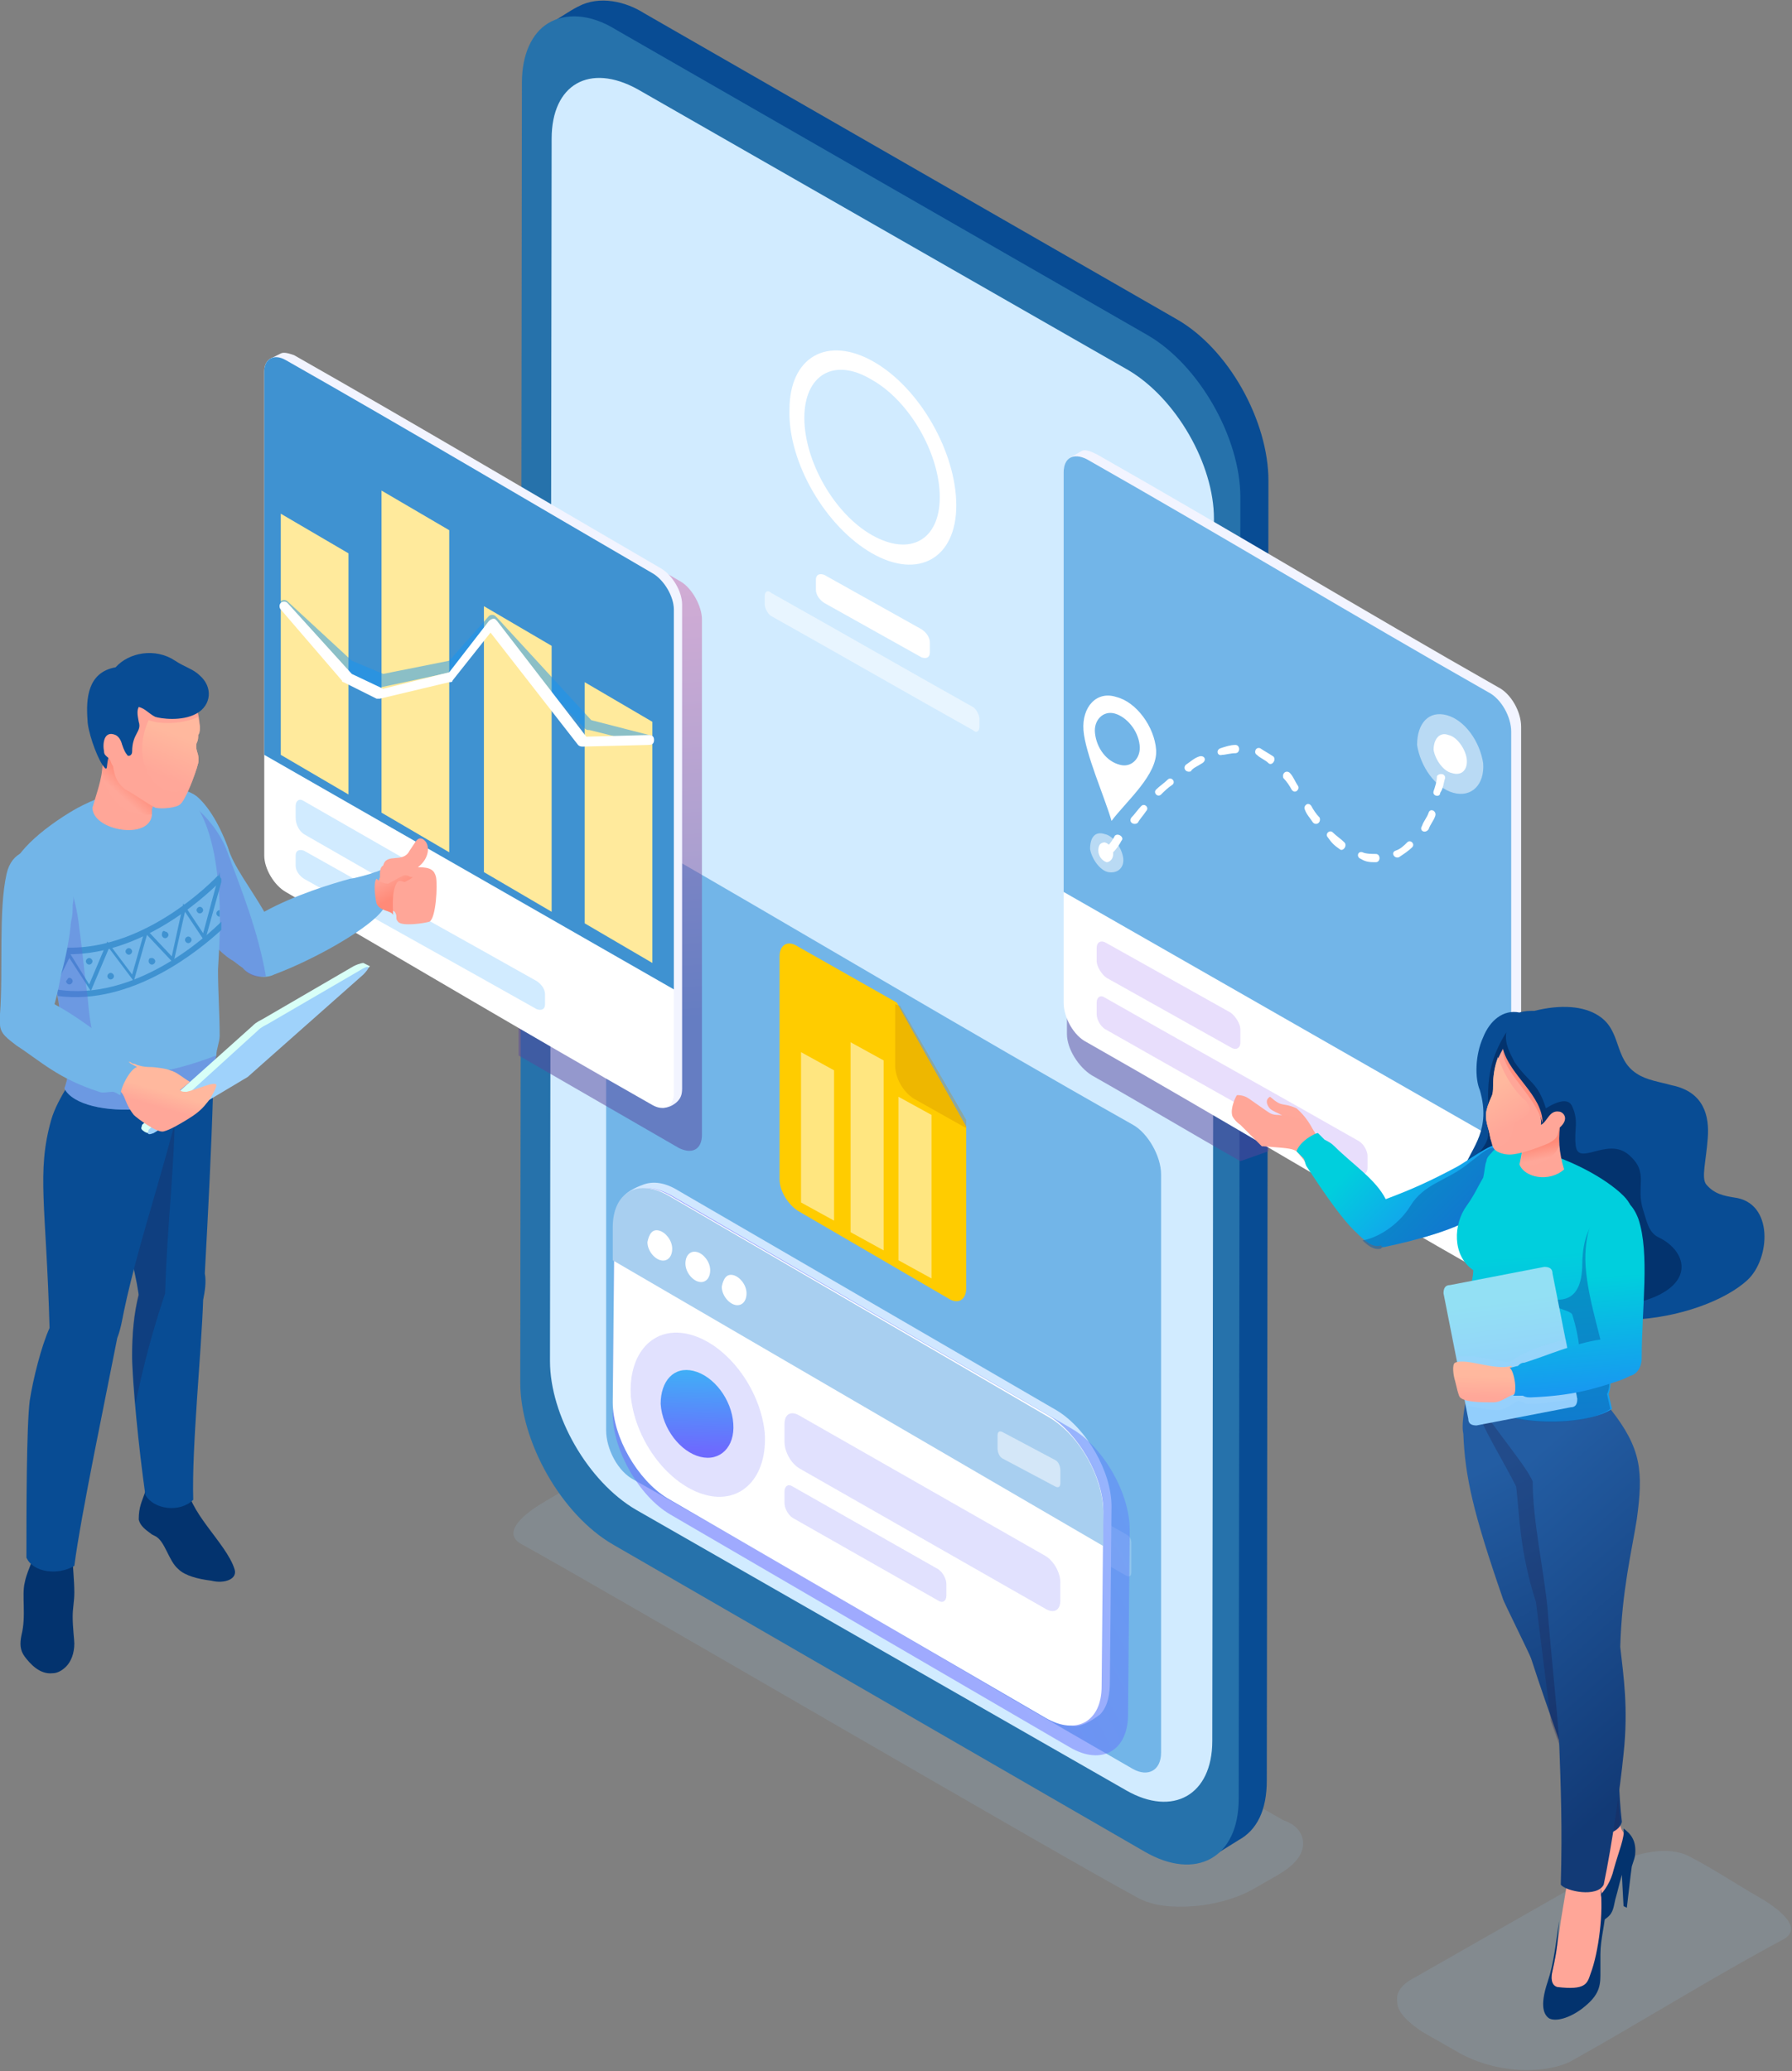 <?xml version="1.0" encoding="utf-8"?>
<!-- Generator: Adobe Illustrator 24.2.0, SVG Export Plug-In . SVG Version: 6.00 Build 0)  -->
<svg version="1.1" id="Layer_1" xmlns="http://www.w3.org/2000/svg" xmlns:xlink="http://www.w3.org/1999/xlink" x="0px" y="0px"
	 viewBox="0 0 108.5 125.4" style="enable-background:new 0 0 108.5 125.4;" xml:space="preserve">
<rect x="0" y="0" width="108.5" height="125.4" fill="#808080" stroke="none"/>
<style type="text/css">
	.st0{opacity:0.2;fill:#92B4D1;}
	.st1{fill-rule:evenodd;clip-rule:evenodd;fill:#084C94;}
	.st2{fill-rule:evenodd;clip-rule:evenodd;fill:#2672AB;}
	.st3{fill:#D1EBFF;}
	.st4{fill-rule:evenodd;clip-rule:evenodd;fill:#FFFFFF;}
	.st5{opacity:0.5;fill-rule:evenodd;clip-rule:evenodd;fill:#FFFFFF;}
	.st6{fill:#72B5E8;}
	.st7{opacity:0.2;fill-rule:evenodd;clip-rule:evenodd;fill:#FFFFFF;}
	.st8{opacity:0.5;fill-rule:evenodd;clip-rule:evenodd;fill:url(#SVGID_1_);}
	.st9{fill-rule:evenodd;clip-rule:evenodd;fill:#F2F4FF;}
	.st10{fill-rule:evenodd;clip-rule:evenodd;fill:#3F92D1;}
	.st11{fill-rule:evenodd;clip-rule:evenodd;fill:#D1EBFF;}
	.st12{fill-rule:evenodd;clip-rule:evenodd;fill:#FFEA9C;}
	.st13{opacity:0.5;fill-rule:evenodd;clip-rule:evenodd;fill:#1895F0;}
	.st14{opacity:0.5;fill-rule:evenodd;clip-rule:evenodd;fill:url(#SVGID_2_);}
	.st15{fill-rule:evenodd;clip-rule:evenodd;fill:#72B5E8;}
	.st16{opacity:0.25;fill-rule:evenodd;clip-rule:evenodd;fill:#A67EF6;}
	.st17{fill:#FFCC00;}
	.st18{opacity:0.3;fill:#C48500;}
	.st19{fill-rule:evenodd;clip-rule:evenodd;fill:#FFA698;}
	.st20{fill-rule:evenodd;clip-rule:evenodd;fill:#03336E;}
	.st21{fill-rule:evenodd;clip-rule:evenodd;fill:url(#SVGID_3_);}
	.st22{opacity:0.3;fill-rule:evenodd;clip-rule:evenodd;fill:#1E2353;}
	.st23{fill-rule:evenodd;clip-rule:evenodd;fill:url(#SVGID_4_);}
	.st24{fill-rule:evenodd;clip-rule:evenodd;fill:url(#SVGID_5_);}
	.st25{fill-rule:evenodd;clip-rule:evenodd;fill:url(#SVGID_6_);}
	.st26{opacity:0.5;fill-rule:evenodd;clip-rule:evenodd;fill:#0960AC;}
	.st27{fill-rule:evenodd;clip-rule:evenodd;fill:url(#SVGID_7_);}
	.st28{fill-rule:evenodd;clip-rule:evenodd;fill:url(#SVGID_8_);}
	.st29{opacity:0.35;fill-rule:evenodd;clip-rule:evenodd;fill:#9FD3FB;}
	.st30{fill-rule:evenodd;clip-rule:evenodd;fill:url(#SVGID_9_);}
	.st31{fill-rule:evenodd;clip-rule:evenodd;fill:url(#SVGID_10_);}
	.st32{fill-rule:evenodd;clip-rule:evenodd;fill:url(#SVGID_11_);}
	.st33{fill-rule:evenodd;clip-rule:evenodd;fill:url(#SVGID_12_);}
	.st34{fill-rule:evenodd;clip-rule:evenodd;fill:#FF8F7F;}
	.st35{opacity:0.35;fill-rule:evenodd;clip-rule:evenodd;fill:#6266D7;}
	.st36{fill-rule:evenodd;clip-rule:evenodd;fill:url(#SVGID_13_);}
	.st37{fill-rule:evenodd;clip-rule:evenodd;fill:#D8FFF7;}
	.st38{fill-rule:evenodd;clip-rule:evenodd;fill:#9FD2FB;}
	.st39{fill-rule:evenodd;clip-rule:evenodd;fill:url(#SVGID_14_);}
	.st40{fill-rule:evenodd;clip-rule:evenodd;fill:url(#SVGID_15_);}
	.st41{fill-rule:evenodd;clip-rule:evenodd;fill:url(#SVGID_16_);}
	.st42{fill-rule:evenodd;clip-rule:evenodd;fill:#D0E7FF;}
	.st43{opacity:0.5;fill-rule:evenodd;clip-rule:evenodd;fill:url(#SVGID_17_);}
	.st44{fill-rule:evenodd;clip-rule:evenodd;fill:#A8CFF0;}
	.st45{opacity:0.2;fill-rule:evenodd;clip-rule:evenodd;fill:#6D6AFD;}
	.st46{fill-rule:evenodd;clip-rule:evenodd;fill:url(#SVGID_18_);}
</style>
<g>
	<g>
		<g>
			<g>
				<g>
					<g>
						<path class="st0" d="M77.7,110.2L41.1,89.3c-1.4-0.6-3.4-1.2-4.7-0.4L33,90.9c-0.7,0.4-2.9,1.8-1.4,2.6
							c4.4,2.4,32.8,19,37.3,21.4c0.9,0.5,2.1,0.6,3.4,0.5c1.3-0.1,2.7-0.5,3.7-1.1l1.4-0.8c1-0.6,1.5-1.2,1.5-1.9
							C78.9,111.1,78.6,110.5,77.7,110.2z"/>
						<g>
							<path class="st1" d="M76.7,107.8c0,1.8-0.6,3-1.7,3.6l-1.6,1C68,110,70,82,69.7,74l1.7-41.8c-1.4-2.5-6.9-4.7-5.6-9.8
								l-16.2-7.6C48.8,14.4,29.9,3.4,33.3,1.4c0.6-0.3,1.1-0.7,1.7-1c1.3-0.7,2.9-0.3,4,0.4l0,0l0,0l32.2,18.5
								c3.2,1.8,5.6,6.2,5.6,9.8L76.7,107.8z"/>
							<path class="st2" d="M31.6,5c0-1.7,0.6-3,1.6-3.6c1-0.6,2.5-0.6,4.1,0.4l32.2,18.5c3.1,1.8,5.6,6.2,5.6,9.8l-0.1,78.8
								c0,3.6-2.6,5-5.7,3.2L37.1,93.5c-3.1-1.8-5.6-6.2-5.6-9.8L31.6,5z"/>
							<path class="st3" d="M33.4,8.4c0-3.3,2.3-4.6,5.2-3l29.7,17c2.9,1.7,5.2,5.7,5.2,9l-0.1,74c0,3.3-2.4,4.6-5.2,3l-29.7-17
								c-2.9-1.7-5.2-5.7-5.2-9L33.4,8.4z"/>
						</g>
					</g>
					<g>
						<path class="st4" d="M52.8,32.4c-2.3-1.3-4.1-4.5-4.1-7.1c0-2.6,1.8-3.7,4.1-2.3c2.3,1.3,4.1,4.5,4.1,7.1
							C56.9,32.7,55.1,33.7,52.8,32.4L52.8,32.4z M52.8,33.5c2.8,1.6,5.1,0.3,5.1-2.9c0-3.2-2.2-7.1-5-8.7c-2.8-1.6-5.1-0.3-5.1,2.9
							C47.7,28,50,31.9,52.8,33.5z"/>
						<g>
							<path class="st4" d="M49.4,35.1c0-0.3,0.2-0.4,0.5-0.3l5.9,3.3c0.3,0.2,0.5,0.5,0.5,0.8l0,0.6c0,0.3-0.2,0.4-0.5,0.3
								l-5.9-3.3c-0.3-0.2-0.5-0.5-0.5-0.8L49.4,35.1z"/>
							<path class="st5" d="M46.3,36.1c0-0.3,0.2-0.4,0.4-0.2c3.4,1.9,8.8,5,12.2,6.9c0.2,0.1,0.4,0.5,0.4,0.7l0,0.5
								c0,0.3-0.2,0.4-0.4,0.2c-3.4-1.9-8.8-5-12.2-6.9c-0.2-0.1-0.4-0.5-0.4-0.7L46.3,36.1z"/>
						</g>
					</g>
				</g>
				<g>
					<path class="st6" d="M36.7,51.6c0-1.1,0.8-1.5,1.7-1c10.1,5.8,20.1,11.8,30.2,17.5c0.9,0.5,1.7,1.9,1.7,3l0,35
						c0,1.1-0.8,1.5-1.7,1c-10.1-5.8-20.1-11.8-30.2-17.5c-1-0.5-1.7-1.9-1.7-3L36.7,51.6z"/>
					<path class="st7" d="M46.6,75.8c0-0.2,0.1-0.3,0.3-0.2c4.4,2.5,8.8,5.1,13.2,7.6c0.2,0.1,0.3,0.4,0.3,0.6l0,2.1
						c0,0.2-0.1,0.3-0.3,0.2c-4.4-2.5-8.8-5.1-13.2-7.6c-0.2-0.1-0.3-0.4-0.3-0.6L46.6,75.8z"/>
					<path class="st7" d="M45,85.5c0-0.5,0.3-0.6,0.7-0.4c5.2,3,10.4,5.9,15.6,8.9c0.4,0.2,0.7,0.8,0.7,1.2l0,4.5
						c0,0.5-0.3,0.6-0.7,0.4c-5.2-3-10.4-5.9-15.6-8.9C45.4,91,45,90.4,45,90L45,85.5z"/>
					<path class="st7" d="M38.6,76.6c0-0.2,0.1-0.3,0.3-0.2c3.8,2.2,25.5,14.3,29.3,16.5c0.2,0.1,0.3,0.3,0.3,0.5l0,1.8
						c0,0.2-0.1,0.3-0.3,0.2c-3.8-2.2-25.5-14.3-29.3-16.5c-0.2-0.1-0.3-0.3-0.3-0.5L38.6,76.6z"/>
				</g>
			</g>
			<g>
				<linearGradient id="SVGID_1_" gradientUnits="userSpaceOnUse" x1="35.901" y1="34.486" x2="37.835" y2="61.968">
					<stop  offset="0" style="stop-color:#D870AC"/>
					<stop  offset="1" style="stop-color:#58469C"/>
				</linearGradient>
				<path class="st8" d="M33.9,31c2.4,1.4,4.9,2.8,7.3,4.2c0.7,0.4,1.3,1.5,1.3,2.3l0,31.2c0,0.9-0.6,1.2-1.4,0.8l-9.7-5.6l0-7.7
					L33.9,31z"/>
				<g>
					<path class="st9" d="M16.4,21.7l0.6-0.3c0.2-0.1,0.5,0,0.8,0.1c7.4,4.2,14.8,8.6,22.2,12.9c0.7,0.4,1.3,1.4,1.3,2.2l0,29.3
						c0,0.4-0.1,0.6-0.3,0.8c-0.2,0.2-0.7,0.5-1.1,0.3c-7.4-4.2-14.6-9-22-13.3c-0.7-0.4-1.3-1.4-1.3-2.2L16.4,21.7z"/>
					<path class="st4" d="M16,22.5c0-0.8,0.6-1.1,1.3-0.7c7.4,4.2,14.8,8.6,22.2,12.9c0.7,0.4,1.3,1.4,1.3,2.2l0,29.3
						c0,0.8-0.6,1.1-1.3,0.7c-7.4-4.2-14.8-8.6-22.2-12.9c-0.7-0.4-1.3-1.4-1.3-2.2L16,22.5z"/>
					<path class="st10" d="M16,22.5c0-0.8,0.6-1.1,1.3-0.7c7.4,4.2,14.8,8.6,22.2,12.9c0.7,0.4,1.3,1.4,1.3,2.2l0,23L16,45.7
						L16,22.5z"/>
					<g>
						<path class="st11" d="M17.9,48.8c0-0.3,0.2-0.5,0.5-0.3l6.8,3.9c0.3,0.2,0.5,0.6,0.5,1v0.7c0,0.3-0.2,0.5-0.5,0.3l-6.8-3.9
							c-0.3-0.2-0.5-0.6-0.5-1L17.9,48.8z"/>
						<path class="st11" d="M17.9,51.8c0-0.3,0.2-0.4,0.5-0.3c3.9,2.2,10.2,5.7,14.1,7.9c0.3,0.2,0.5,0.5,0.5,0.8l0,0.6
							c0,0.3-0.2,0.4-0.5,0.3c-3.9-2.2-10.2-5.7-14.1-7.9c-0.3-0.2-0.5-0.5-0.5-0.8L17.9,51.8z"/>
					</g>
					<path class="st12" d="M35.4,41.3l0,14.6l4.1,2.4l0-14.6L35.4,41.3L35.4,41.3z M23.1,29.7l0,19.5l4.1,2.4l0-19.5L23.1,29.7
						L23.1,29.7z M29.3,36.7l0,16.1l4.1,2.4l0-16.1L29.3,36.7L29.3,36.7z M17,31.1l0,14.6l4.1,2.4l0-14.6L17,31.1z"/>
					<g>
						<path class="st13" d="M17,36.8c-0.1-0.1-0.1-0.3,0-0.4c0.1-0.1,0.3-0.1,0.4,0l3.9,3.6l1.9,0.8l4-0.8l2.4-2.7
							c0.1-0.1,0.3-0.1,0.4,0c0,0,0,0,0.1,0.1l5.7,6.2l3.5,0.9c0.2,0,0.3,0.1,0.3,0.3c0,0.1-0.1,0.3-0.3,0.3l-3.6-0.9
							c-0.1,0-0.2,0-0.3-0.1l-5.6-6l-2.3,2.5l0,0c0,0-0.1,0.1-0.2,0.1l-4.2,0.9c-0.1,0-0.1,0-0.2,0l-2-0.9c0,0-0.1,0-0.1-0.1
							L17,36.8z"/>
						<path class="st4" d="M17,36.9c-0.1-0.1-0.1-0.3,0-0.4c0.1-0.1,0.3-0.1,0.4,0l3.9,4.3l1.9,0.9l4-1l2.4-3.1
							c0.1-0.1,0.3-0.2,0.4-0.1c0,0,0,0,0.1,0.1l5.4,7l3.8-0.1c0.2,0,0.3,0.1,0.3,0.3c0,0.2-0.1,0.3-0.3,0.3l-4,0.1
							c-0.1,0-0.2,0-0.3-0.1l-5.3-6.8l-2.3,2.9l0,0c0,0.1-0.1,0.1-0.2,0.1l-4.2,1c-0.1,0-0.1,0-0.2,0l-2-1c0,0-0.1,0-0.1-0.1
							L17,36.9z"/>
					</g>
				</g>
			</g>
			<g>
				<linearGradient id="SVGID_2_" gradientUnits="userSpaceOnUse" x1="68.76" y1="31.371" x2="70.901" y2="61.744">
					<stop  offset="0" style="stop-color:#D870AC"/>
					<stop  offset="1" style="stop-color:#58469C"/>
				</linearGradient>
				<path class="st14" d="M64.6,28.4l1.5-0.8l10.8,29.5l-0.1,12.6l-1.7,0.6c-3-1.7-6-3.5-9-5.2c-0.8-0.5-1.5-1.6-1.5-2.5L64.6,28.4z
					"/>
				<g>
					<path class="st9" d="M64.8,27.7l0.7-0.4c0.2-0.1,0.5,0,0.9,0.2c8.1,4.6,16.2,9.5,24.3,14.1c0.8,0.4,1.4,1.5,1.4,2.4l0,32.1
						c0,0.4-0.1,0.7-0.3,0.8c-0.3,0.2-0.8,0.6-1.2,0.4c-8.1-4.6-16-9.9-24.1-14.5c-0.8-0.4-1.4-1.5-1.4-2.4L64.8,27.7z"/>
					<path class="st4" d="M64.4,28.6c0-0.9,0.6-1.2,1.4-0.8c8.1,4.6,16.2,9.5,24.3,14.1c0.8,0.4,1.4,1.5,1.4,2.4l0,32.1
						c0,0.9-0.6,1.2-1.4,0.8c-8.1-4.6-16.2-9.5-24.3-14.1c-0.8-0.4-1.4-1.5-1.4-2.4L64.4,28.6z"/>
					<path class="st15" d="M64.4,28.6c0-0.9,0.6-1.2,1.4-0.8c8.1,4.6,16.2,9.5,24.3,14.1c0.8,0.4,1.4,1.5,1.4,2.4l0,25.2L64.4,54
						L64.4,28.6z"/>
					<g>
						<path class="st16" d="M66.4,57.4c0-0.4,0.3-0.5,0.6-0.3l7.5,4.2c0.3,0.2,0.6,0.7,0.6,1l0,0.8c0,0.4-0.3,0.5-0.6,0.3L67,59.2
							c-0.3-0.2-0.6-0.7-0.6-1L66.4,57.4z"/>
						<path class="st16" d="M66.4,60.7c0-0.3,0.2-0.5,0.5-0.3c4.2,2.4,11.2,6.3,15.4,8.7c0.3,0.2,0.5,0.6,0.5,0.9l0,0.7
							c0,0.3-0.2,0.5-0.5,0.3c-4.2-2.4-11.2-6.3-15.4-8.7c-0.3-0.2-0.5-0.6-0.5-0.9L66.4,60.7z"/>
					</g>
					<g>
						<path class="st5" d="M87.6,43.3c1.1,0.3,2,1.6,2.2,2.9c0.1,1.3-0.7,2.1-1.8,1.8c-1.1-0.3-2-1.6-2.2-2.9
							C85.8,43.8,86.5,43,87.6,43.3z"/>
						<path class="st4" d="M87.7,44.5c0.5,0.1,1,0.8,1.1,1.4c0.1,0.7-0.3,1.1-0.9,0.9c-0.5-0.1-1-0.8-1.1-1.4
							C86.8,44.7,87.2,44.3,87.7,44.5z"/>
					</g>
					<path class="st4" d="M67.3,49.7c-0.4-1.4-1.6-4.1-1.7-5.5c-0.1-1.4,0.8-2.4,2-2c1.2,0.3,2.3,1.8,2.4,3.2
						C70.1,46.9,68.2,48.5,67.3,49.7L67.3,49.7z M67.5,43.2c-0.7-0.2-1.3,0.4-1.2,1.2c0.1,0.9,0.7,1.7,1.5,1.9
						c0.7,0.2,1.3-0.4,1.2-1.2C68.9,44.2,68.2,43.4,67.5,43.2z"/>
					<path class="st4" d="M67,51.3c-0.2,0.2,0.2,0.5,0.4,0.3c0.2-0.2,0.4-0.5,0.5-0.7c0.2-0.2-0.2-0.5-0.4-0.3
						C67.4,50.8,67.2,51.1,67,51.3L67,51.3z M87.5,47.1c0-0.3-0.4-0.3-0.5-0.1c0,0.3-0.1,0.6-0.2,0.9c-0.1,0.3,0.4,0.4,0.4,0.1
						C87.4,47.7,87.4,47.4,87.5,47.1L87.5,47.1z M86.9,49.4c0.1-0.3-0.3-0.5-0.4-0.2c-0.1,0.3-0.3,0.5-0.4,0.8
						c-0.2,0.3,0.2,0.5,0.4,0.2C86.6,49.9,86.8,49.7,86.9,49.4L86.9,49.4z M85.5,51.3c0.2-0.2-0.1-0.5-0.3-0.3
						c-0.2,0.2-0.4,0.4-0.7,0.5c-0.3,0.1-0.1,0.5,0.2,0.4C85,51.7,85.3,51.5,85.5,51.3L85.5,51.3z M83.3,52.2c0.3,0,0.3-0.5,0-0.5
						c-0.2,0-0.6,0-0.8-0.1c-0.3-0.1-0.4,0.3-0.1,0.4C82.7,52.2,83,52.2,83.3,52.2L83.3,52.2z M81.1,51.4c0.2,0.2,0.5-0.2,0.3-0.4
						c-0.2-0.2-0.5-0.4-0.7-0.6c-0.2-0.2-0.5,0.1-0.3,0.3C80.6,51,80.8,51.2,81.1,51.4L81.1,51.4z M79.5,49.8c0.2,0.2,0.5,0,0.4-0.3
						c-0.2-0.2-0.4-0.5-0.5-0.7c-0.2-0.3-0.5,0-0.4,0.2C79.1,49.3,79.3,49.5,79.5,49.8L79.5,49.8z M78.2,47.8c0.2,0.3,0.5,0,0.4-0.2
						c-0.2-0.3-0.3-0.6-0.5-0.8c-0.2-0.2-0.5,0-0.4,0.3C77.9,47.3,78.1,47.6,78.2,47.8L78.2,47.8z M76.8,46.2
						c0.2,0.2,0.5-0.2,0.3-0.4c-0.3-0.2-0.5-0.3-0.8-0.5c-0.3-0.1-0.4,0.3-0.2,0.4C76.3,45.9,76.6,46,76.8,46.2L76.8,46.2z
						 M74.8,45.6c0.3,0,0.3-0.5,0-0.5c-0.3,0-0.6,0.1-0.9,0.2c-0.3,0.1-0.2,0.5,0.1,0.4C74.2,45.7,74.5,45.6,74.8,45.6L74.8,45.6z
						 M72.8,46.2c0.3-0.2,0.1-0.5-0.2-0.4c-0.3,0.1-0.5,0.3-0.8,0.5c-0.2,0.2,0,0.5,0.3,0.4C72.2,46.5,72.5,46.4,72.8,46.2
						L72.8,46.2z M71,47.5c0.2-0.2-0.1-0.5-0.3-0.3c-0.2,0.2-0.5,0.4-0.7,0.6c-0.2,0.2,0.1,0.5,0.3,0.3C70.5,47.9,70.7,47.7,71,47.5
						L71,47.5z M69.4,49.1c0.2-0.2-0.1-0.5-0.3-0.3c-0.2,0.2-0.4,0.5-0.6,0.7c-0.2,0.3,0.2,0.5,0.4,0.3C69,49.6,69.2,49.4,69.4,49.1
						z"/>
					<g>
						<path class="st5" d="M66.9,50.5c0.5,0.1,1,0.8,1.1,1.4c0.1,0.6-0.3,1-0.9,0.9c-0.5-0.1-1-0.8-1.1-1.4
							C66,50.7,66.3,50.3,66.9,50.5z"/>
						<path class="st4" d="M66.9,51c0.3,0.1,0.5,0.4,0.5,0.7c0,0.3-0.2,0.5-0.4,0.5c-0.3-0.1-0.5-0.4-0.5-0.7
							C66.5,51.2,66.6,51,66.9,51z"/>
					</g>
				</g>
			</g>
		</g>
		<g>
			<g>
				<path class="st17" d="M58.5,68.2l0,9.8c0,0.7-0.5,1-1.1,0.6l-9.1-5.3c-0.6-0.4-1.1-1.2-1.1-1.9l0-13.5c0-0.7,0.5-1,1.1-0.6
					l6,3.4L58.5,68.2z"/>
			</g>
			<g>
				<path class="st18" d="M54.5,60.9l4,6.9l0,0.5l-3.2-1.8c-0.6-0.4-1.1-1.2-1.1-2l0-3.7L54.5,60.9z"/>
			</g>
			<path class="st5" d="M51.5,63.1l0,11.5l2,1.1l0-11.5L51.5,63.1L51.5,63.1z M54.4,66.4l0,9.9l2,1.1l0-9.9L54.4,66.4L54.4,66.4z
				 M48.5,63.7l0,9.1l2,1.1l0-9.1L48.5,63.7z"/>
		</g>
	</g>
	<g>
		<path class="st0" d="M85.7,119.7l12.1-6.9c1.3-0.6,3.2-1.1,4.5-0.4c1.2,0.6,3.2,1.9,4.1,2.4c0.7,0.4,3,1.8,1.6,2.6
			c-4.3,2.3-8.6,5-12.9,7.4c-0.8,0.4-2,0.6-3.3,0.5c-1.3-0.1-2.6-0.5-3.6-1.1c-0.7-0.4-1.4-0.8-2.1-1.2c-0.9-0.6-1.5-1.2-1.5-1.8
			C84.5,120.6,84.9,120.1,85.7,119.7z"/>
		<g>
			<g>
				<g>
					<g>
						<path class="st19" d="M98.1,110.1c-0.1,0.3,0.1,0.7,0.1,0.7c0.7,1-0.1,0.9-0.1,2.4c0,0.1-0.6,2.4-0.6,2.4s-1.4,0.3-1.5,0.3
							c-0.1,0-1-0.3-1-0.3c0.1-0.1,0.2-0.4,0.2-0.5c0.4-0.8,0.6-1.7,0.8-2.7c0.1-0.6,0.3-1.6,0.2-2.3L98.1,110.1z"/>
						<path class="st20" d="M95.1,115.6c-0.2,0.4-0.3,0.6-0.4,0.9c0,0.1,0,0.3,0,0.4c0.3,0.5,2-0.3,2.6-0.8c0.4-0.3,0.4-0.7,0.5-1.1
							c0.2-0.7,0.2-0.8,0.4-1.5l0.1,1.9l0.2,0.1c0.1-0.8,0.2-1.8,0.3-2.5c0.1-0.3,0.2-0.6,0.2-0.7c0.1-0.9-0.3-1.3-0.7-1.6
							c0.1,0.5-0.3,1.4-0.6,2.5C97.4,114.5,96.3,115.6,95.1,115.6z"/>
					</g>
					
						<linearGradient id="SVGID_3_" gradientUnits="userSpaceOnUse" x1="3884.549" y1="88.485" x2="3876.316" y2="104.543" gradientTransform="matrix(-1 0 0 1 3975.164 0)">
						<stop  offset="0" style="stop-color:#235DA3"/>
						<stop  offset="1" style="stop-color:#123A76"/>
					</linearGradient>
					<path class="st21" d="M88.9,83.3c0.1,0.6-0.5,2.7-0.3,3.5c0.1,2.6,0.6,4.8,2.4,10c0,0.1,1.6,3.3,1.7,3.6
						c1.1,3.4,2.5,7.1,3.6,10.5c0.4,0.3,1.7,0.2,1.9-0.6c-0.4-3.4,0-6.8-0.6-9.2c-0.4-1.8-1-2.6-2-3.9c-0.3-3.4-0.5-10.2-1.3-12.8
						L88.9,83.3z"/>
					<path class="st22" d="M88.9,83.3c0.1,0.6,0.5,1.7,0.7,2.5c0.5,1.2,1.5,2.8,2.2,4.2c0.2,1.7,0.2,3.9,1.2,7l0.9,7.2
						c0.8,2.2,1.6,4.5,2.3,6.7c0.4,0.3,1.7,0.2,1.9-0.6c-0.4-3.4,0-6.8-0.6-9.2c-0.4-1.8-1-2.6-2-3.9c-0.3-3.4-0.5-10.2-1.3-12.8
						L88.9,83.3z"/>
				</g>
				<g>
					<g>
						<path class="st19" d="M96.7,113.5c0,0.3,0.1,0.6,0.2,1c0.1,0.5,0.1,1,0.1,1.7c0,0.8-0.1,1.8-0.4,3c-0.1,0.4-0.3,0.6-0.4,1.2
							l-2.5,0.4c0.2-0.9,0.6-2.9,0.8-4.5l0.5-3L96.7,113.5z"/>
						<path class="st20" d="M96.9,114.3c0.1,0.5,0.3,0.8,0.3,1.4c0,0.7-0.3,1.7-0.3,2.6l0,1.3c0,0.8-0.2,1.3-1.1,2
							c-0.8,0.6-1.6,0.8-2,0.6c-0.3-0.2-0.6-0.7-0.1-2.2c0.4-1.2,0.5-2.4,0.7-3.7c-0.1,1.3-0.1,1.7-0.4,3c-0.1,0.4-0.1,0.9,0.3,1
							c1.7,0.2,1.8-0.2,2-0.8C96.8,118.2,97.1,115.7,96.9,114.3z"/>
					</g>
					
						<linearGradient id="SVGID_4_" gradientUnits="userSpaceOnUse" x1="3886.321" y1="91.675" x2="3873.685" y2="105.879" gradientTransform="matrix(-1 0 0 1 3975.164 0)">
						<stop  offset="0" style="stop-color:#235DA3"/>
						<stop  offset="1" style="stop-color:#123A76"/>
					</linearGradient>
					<path class="st23" d="M97.5,85.3c1.9,2.4,2,3.8,1.6,6.7c-0.3,1.9-0.9,4.3-1,7.7c0.2,1.8,0.5,3.7,0.2,6.5
						c-0.2,2-0.7,5.5-1.2,7.9c-0.4,0.8-2.3,0.4-2.6,0c0.1-3.5,0-5.9-0.1-8.7c-0.2-2.8-0.5-5.3-0.7-8c-0.2-2.2-0.9-5.3-0.9-7.7
						c-0.4-1.1-3.8-4.9-3.1-4.9L97.5,85.3z"/>
				</g>
			</g>
			<g>
				<path class="st1" d="M92,61.3c-1-0.2-1.8,0.5-2.2,1.5c-0.5,1.1-0.5,2.5-0.2,3.2c0.7,2.4-0.5,3.5-0.9,4.6
					c-0.2,0.5-0.3,1.1-0.2,1.9c0,0.9,0.5,1.3,0.9,2.1c0.1,0.8,0.3,1.5,0.6,2.1c1.1,2.3,5,3.4,8.7,3.2c3-0.1,5.8-1.2,7.1-2.4
					c1.4-1.3,1.6-4.7-0.8-5c-0.6-0.1-1.2-0.2-1.7-0.8c-0.3-0.4,0-1.4,0.1-2.8c0.1-1.3-0.2-2.8-2.2-3.2c-0.7-0.2-1.5-0.3-2.1-0.7
					c-1.4-0.9-0.9-2.6-2.3-3.5c-0.9-0.6-2.3-0.7-3.9-0.3C92.6,61.2,92.3,61.2,92,61.3z"/>
				<path class="st20" d="M91.2,62.5c-0.1,0.7,0.2,1.2,0.5,1.8c0.9,1.3,1.4,1.2,1.9,2.8c0.8-0.5,1.4-0.6,1.6-0.1
					c0.4,0.9,0.1,1.4,0.2,2.3c0.1,1.4,1.9-0.5,3.2,0.6c1.3,1.1,0.4,1.9,0.9,3.4c0.2,0.6,0.3,1.3,0.9,1.6c1.7,0.8,2.3,2.8-0.7,3.8
					c-1.8,0.6-4.5,0.5-6.8-0.3c-3-1-4.8-5.4-4-7.5c0.3-0.9,1.2-1.5,1.2-2.2C90.2,66.4,89.7,64.9,91.2,62.5z"/>
			</g>
			<g>
				<g>
					
						<linearGradient id="SVGID_5_" gradientUnits="userSpaceOnUse" x1="4459.171" y1="1142.133" x2="4459.015" y2="1141.568" gradientTransform="matrix(-0.869 -0.495 -0.495 0.869 4517.29 1284.697)">
						<stop  offset="0" style="stop-color:#FF8A78"/>
						<stop  offset="0.37" style="stop-color:#FF9584"/>
						<stop  offset="1" style="stop-color:#FFA799"/>
					</linearGradient>
					<path class="st24" d="M76.9,66.4c-0.4,0.2-0.1,0.7,0.1,0.8c0.3,0.2,0.8,0.3,0.8,0.6c0,0.3,1.8,0.7,1.7,0.6
						c-0.4-0.8-0.9-1.2-1-1.3C77.6,66.7,77.7,67.1,76.9,66.4z"/>
					<path class="st19" d="M78.5,69.7c1.1,1.2,2.2,3.5,3.4,4.6c0.4,0.3,0.9,0.9,1.4,0.7c2.7-0.8,0-1.6,0.2-2.4
						c-0.7-1.6-2.8-2.2-3.8-3.9c-0.1-0.1-0.1-0.2-0.2-0.3c-0.4-0.6-0.8-0.8-2.1-0.9c-0.4,0-0.5-0.1-0.8-0.3l-1-0.7
						c-0.3-0.2-0.6-0.2-0.7-0.2c-0.1,0.1-0.4,0.8-0.3,1.2l0,0c0,0.1,0.2,0.4,0.5,0.6l1.3,1.3l0.1,0C77.7,69.5,78.2,69.5,78.5,69.7z"
						/>
				</g>
				
					<linearGradient id="SVGID_6_" gradientUnits="userSpaceOnUse" x1="4447.383" y1="1142.091" x2="4454.458" y2="1140.187" gradientTransform="matrix(-0.869 -0.495 -0.495 0.869 4517.29 1284.697)">
					<stop  offset="0" style="stop-color:#1C8EF4"/>
					<stop  offset="1" style="stop-color:#00CFDD"/>
				</linearGradient>
				<path class="st25" d="M83.8,75.5c1.9-0.4,4.6-1.1,5.9-2.1c0.9-0.6,2.3-3,1.2-4c-0.3-0.5-2,0.9-2.8,1.3c-1.5,0.8-2.6,1.3-4.2,1.9
					c-0.6-1.2-2-2.1-3.1-3.2c-0.2-0.2-0.4-0.3-0.6-0.4c-0.1-0.1-0.3-0.3-0.4-0.4c-0.2,0-1.1,0.5-1.3,1.1c0.1,0.1,0.3,0.3,0.4,0.4
					c0.1,0.1,0.1,0.3,0.2,0.5c0.4,0.6,2,3.1,3,4c0.4,0.4,1,1,1.5,0.8C83.7,75.5,83.7,75.5,83.8,75.5z"/>
				<path class="st26" d="M83.8,75.5c1.9-0.4,4.6-1.1,5.9-2.1c0.8-0.5,1.9-2.4,1.5-3.5c-0.4-0.3-0.6-0.4-0.9-0.4
					c-0.4,0.1-0.8,0.5-1.6,1.1c-1.2,0.9-2.5,1.1-3.3,2.4c-0.6,1-1.8,1.9-2.9,2.1c0.3,0.3,0.7,0.6,1.1,0.5
					C83.7,75.5,83.7,75.5,83.8,75.5z"/>
			</g>
			<g>
				
					<linearGradient id="SVGID_7_" gradientUnits="userSpaceOnUse" x1="3880.714" y1="87.897" x2="3881.562" y2="75.961" gradientTransform="matrix(-1 0 0 1 3975.164 0)">
					<stop  offset="0" style="stop-color:#1C8EF4"/>
					<stop  offset="1" style="stop-color:#00CFDD"/>
				</linearGradient>
				<path class="st27" d="M97.3,79.9c-0.9,2,0.6,3.1,0.1,4.5l0.2,0.9c-1.6,1.1-7.3,1.2-8.7-1l0-1.1c-0.2-0.5-0.1-1.9,0-2.3
					c0.2-1.1,0.1-1.7,0.2-3.1c0-0.3,0.1-0.5,0.1-0.9c-1.3-0.9-1.2-2.8-0.4-3.9c0.5-0.7,0.7-1.2,1-1.7c0.1-0.4,0.1-0.8,0.2-1
					c0-0.2,0.2-0.4,0.3-0.5c0.4-0.5,0.9-0.6,2.1-0.3c2.4,0.5,4.8,1.8,5.9,2.9c0.8,0.8,0.8,1.8,0.3,3.8
					C98.2,77.5,97.7,78.9,97.3,79.9z"/>
				<path class="st26" d="M97.3,79.9c-0.9,2,0.6,3.2,0,4.5l0.2,0.9c-1.6,1.2-7.3,1.2-8.7-1.1l0-1c0,0,2.8,2.5,6,1.1
					c0.7-0.3,1.3-1.8,0.4-4.7c-0.1-0.3-1.1-0.3-2.5-1.3c1.1,0.4,3,1.1,3.1-1.6c0-1.2,0.2-2.1,0.8-2.9c0.3-0.4,2,1.7,1.8,2.7
					C98.1,77.8,97.6,79.1,97.3,79.9z"/>
			</g>
			<g>
				<g>
					
						<linearGradient id="SVGID_8_" gradientUnits="userSpaceOnUse" x1="3884.054" y1="78.751" x2="3883.342" y2="84.112" gradientTransform="matrix(-1 0 0 1 3975.164 0)">
						<stop  offset="0" style="stop-color:#93E0F4"/>
						<stop  offset="1" style="stop-color:#92CEFC"/>
					</linearGradient>
					<path class="st28" d="M87.8,77.8l5.7-1.1c0.3,0,0.5,0.1,0.5,0.4l1.5,7.6c0,0.3-0.1,0.5-0.4,0.5l-5.7,1.1
						c-0.3,0-0.5-0.1-0.5-0.4l-1.5-7.6C87.4,78,87.5,77.8,87.8,77.8z"/>
					<path class="st29" d="M94.8,81.1l0.7,3.6c-1.1,0.1-2,0.3-3,0.3c-0.2,0-0.4-0.2-0.6-0.2c-1.1,0.7-0.9,0.7-3.1,0.3l-0.6-3
						c1.6,0,1.9,0.2,3.2,0.4C91.9,82,93.4,81.4,94.8,81.1z"/>
				</g>
				<g>
					
						<linearGradient id="SVGID_9_" gradientUnits="userSpaceOnUse" x1="3885.171" y1="83.321" x2="3885.204" y2="84.587" gradientTransform="matrix(-1 0 0 1 3975.164 0)">
						<stop  offset="0" style="stop-color:#FFB89E"/>
						<stop  offset="1" style="stop-color:#FFA799"/>
					</linearGradient>
					<path class="st30" d="M88.1,82.5c-0.2,0.1-0.1,0.8,0,1.1c0.1,0.4,0.2,0.9,0.3,1c0.3,0.3,1.3,0.3,2,0.3c0.6,0,1-0.5,1.4-0.5
						c0.3-0.5-0.1-1.2-0.3-1.7C90.5,83,88.8,82.2,88.1,82.5z"/>
					
						<linearGradient id="SVGID_10_" gradientUnits="userSpaceOnUse" x1="3879.231" y1="85.53" x2="3879.852" y2="77.393" gradientTransform="matrix(-1 0 0 1 3975.164 0)">
						<stop  offset="0" style="stop-color:#1C8EF4"/>
						<stop  offset="1" style="stop-color:#00CFDD"/>
					</linearGradient>
					<path class="st31" d="M99.2,73.8c0.7,2.1,0.2,5.4,0.2,8.4c0,0.6-0.3,1-0.7,1.1c-0.2,0.1-0.4,0.2-0.7,0.3
						c-1.5,0.5-2.8,0.9-5.3,1c-0.2,0-0.3,0-0.5-0.1c-0.2,0-0.4,0-0.6,0c0.3-0.1,0.1-1.5-0.2-1.7c0.2,0,0.4-0.1,0.5-0.1
						c0.1-0.1,0.2-0.2,0.4-0.2c1.3-0.4,3.1-1.2,4.6-1.4c-0.4-1.6-0.8-3-0.9-4.5c-0.1-1.7,0.4-3.6,1.6-3.9
						C98.4,72.4,98.9,73,99.2,73.8z"/>
				</g>
			</g>
			<g>
				<path class="st19" d="M94.5,67.8c-0.2,1-0.1,2,0.2,3c-0.9,0.8-2.4,0.5-2.7-0.3c0.1-0.5,0.2-0.9,0.2-1.4L94.5,67.8z"/>
				
					<linearGradient id="SVGID_11_" gradientUnits="userSpaceOnUse" x1="3881.805" y1="69.291" x2="3881.632" y2="70.153" gradientTransform="matrix(-1 0 0 1 3975.164 0)">
					<stop  offset="0" style="stop-color:#FF8A78"/>
					<stop  offset="0.37" style="stop-color:#FF9584"/>
					<stop  offset="1" style="stop-color:#FFA799"/>
				</linearGradient>
				<path class="st32" d="M94.5,67.8c-0.1,0.5-0.1,1-0.1,1.5c-0.2,1-2.1,1.7-2.3,0.9c0.1-0.3,0.1-0.6,0.1-0.9L94.5,67.8z"/>
				<path class="st19" d="M91,63.5c-0.4,0.7-0.6,1.3-0.6,2.3c0,0.2,0,0.4-0.1,0.6c-0.4,0.9-0.4,1.2-0.2,1.9c0.2,0.7,0.2,1.1,0.4,1.3
					c0.2,0.2,0.6,0.3,0.9,0.3c0.6,0,1.7-0.4,2.4-0.7c0.5-0.3,0.5-0.4,0.6-0.9c0.7-0.6,0.2-1,0-1c-0.6-0.1-0.7,0.6-1.1,0.8
					C93.5,66.7,91,64.5,91,63.5z"/>
				
					<linearGradient id="SVGID_12_" gradientUnits="userSpaceOnUse" x1="3884.873" y1="65.929" x2="3883.544" y2="68.081" gradientTransform="matrix(-1 0 0 1 3975.164 0)">
					<stop  offset="0" style="stop-color:#FFB89E"/>
					<stop  offset="1" style="stop-color:#FFA799"/>
				</linearGradient>
				<path class="st33" d="M90.7,64c-0.2,0.5-0.3,1.1-0.3,1.8c0,0.2,0,0.4-0.1,0.6c-0.4,0.9-0.4,1.2-0.2,1.9c0.1,0.3,0.1,0.6,0.2,0.8
					c0.2,0.2,0.5,0.3,0.7,0.2c0.3-0.1,0.5-0.4,0.6-1c0-0.4,0.8-0.6,1-1c0.1-0.3-0.2-0.7-0.4-0.8C91.5,65.8,91,64.9,90.7,64z"/>
				<path class="st34" d="M91,63.5c0.4,1.6,2.4,2.8,2.4,4.5C92.9,66.2,90.9,64.9,91,63.5z"/>
			</g>
		</g>
	</g>
	<g>
		<g>
			<g>
				<path class="st6" d="M16,55.2c1.8-1,4.1-1.7,5.2-2c0.2,0,1.3-0.3,1.5-0.4c0.1,0,0.5-0.2,0.5-0.2c0,0.8,0.3,1.4,0.8,1.9
					c-0.1,0-0.5,0.3-0.6,0.3c-0.1,0.1-0.3,0.4-0.4,0.5c-1,1.1-4,2.8-6.4,3.7c0,0,0,0,0,0c-0.6,0.3-1.5,0.1-1.9-0.4
					c-0.3-0.2-0.5-0.4-0.7-0.5c-1.4-0.9-3.9-4.1-5.9-9.2c0.3-0.4,1.5-0.9,1.7-1c0.9-0.3,1.7,0,2.1,0.3c0.6,0.5,1.3,1.5,1.9,3.1
					C14.1,52.4,15.2,53.8,16,55.2C16,55.1,16,55.1,16,55.2z"/>
				<path class="st35" d="M14.7,58.6c-0.3-0.2-0.5-0.4-0.7-0.5c-1.4-0.9-3.9-4.1-5.9-9.2c2-2.3,4.8,0.5,5.6,2.5
					c1,2.7,1.9,4.9,2.4,7.7C15.5,59.2,15.1,59.1,14.7,58.6z"/>
				<g>
					<path class="st19" d="M24.8,51.5l0.4-0.6c0.1-0.1,0.2-0.2,0.4-0.1c0.5,0.3,0.4,1.2-0.3,1.7c0.8,0,1,0.2,1.1,0.6
						c0.1,0.5,0,2.5-0.4,2.7c-0.3,0.1-1.7,0.3-1.9,0c-0.2-0.2,0-0.3-0.2-0.6c-0.1-0.1-0.5-0.1-0.7-0.3c-0.4-0.3-0.4-1.3-0.2-1.8
						c0-0.3,0-0.6,0.2-0.7C23.4,51.6,24.4,52.3,24.8,51.5z"/>
					<linearGradient id="SVGID_13_" gradientUnits="userSpaceOnUse" x1="24.085" y1="54.198" x2="23.362" y2="52.827">
						<stop  offset="0" style="stop-color:#FF8A78"/>
						<stop  offset="1" style="stop-color:#FFA799"/>
					</linearGradient>
					<path class="st36" d="M24.6,53c0.2,0,0.1,0.1,0.4,0.1c-0.1,0.1-0.3,0.2-0.5,0.3c-0.3-0.1-0.4-0.1-0.5,0.1
						c-0.3,0.5-0.2,1.6-0.2,1.9c-0.1-0.3-0.8-0.2-1-0.7c-0.1-0.4-0.2-1.3,0-1.5c0.2,0.2,0.5,0.3,0.7,0.3
						C23.9,53.3,24.5,52.9,24.6,53z"/>
				</g>
			</g>
			<g>
				<path class="st20" d="M2,93.8C2,94,2,94.2,1.9,94.6c-0.1,0.3-0.3,0.7-0.4,1.2c-0.2,0.8,0.1,2-0.2,3.2c-0.1,0.5-0.1,0.9,0.2,1.3
					c0.3,0.4,0.9,1.1,1.7,1c0.2,0,0.5-0.1,0.8-0.4c0.3-0.3,0.5-0.8,0.5-1.4c0-0.2-0.1-1-0.1-1.6c0-0.6,0.1-0.9,0.1-1.5
					c0-0.7-0.1-1.6-0.1-2L2,93.8z"/>
				<path class="st20" d="M8.8,90.3c-0.2,0.6-0.4,0.9-0.4,1.7c0.1,0.4,0.4,0.6,0.8,0.9L9.4,93c0.6,0.3,0.8,1.5,1.4,2
					c0.4,0.4,1.2,0.6,2,0.7c0.8,0.2,1.6-0.1,1.4-0.7c-0.5-1.6-2.9-3.5-2.9-5.3L8.8,90.3z"/>
				<path class="st1" d="M12.3,78.7c-0.1,3.1-0.7,9-0.6,12.1c-0.8,0.8-2.4,0.6-2.9-0.3C8.4,87.7,8,83.6,8,82.1
					c0-1.3,0.1-2.5,0.4-3.7c-0.5-3.4-2.4-8.1-2-11.3c0.2-1.4,1.1-2.9,1.4-4.1c2.3,2.9,4.1,1.5,5.1,1.2c0,1,0.1,0.9,0,1.9
					c-0.1,3.5-0.3,7.3-0.5,11C12.5,77.6,12.4,78.2,12.3,78.7z"/>
				<path class="st22" d="M8.2,85c-0.1-1.2-0.2-2.3-0.2-3c0-1.3,0.1-2.5,0.4-3.7c-0.5-3.4-2.4-8.1-2-11.3c0.2-1.4,1.1-2.9,1.4-4.1
					c2.3,2.9,4.1,1.5,5.1,1.2c0,0.1,0,0.2,0,0.3l-3.1,2.3l0.8-0.2c0,4.1-0.5,7.8-0.6,11.8C9.2,80.7,8.7,82.6,8.2,85L8.2,85z"/>
				<path class="st1" d="M7.1,81c-0.6,3.1-2.2,10.7-2.6,13.8c-1,0.6-2.5,0.4-2.9-0.5c0-2.8,0-7.9,0.2-9.5C2,83.5,2.5,81.5,3,80.4
					C2.8,73,2.2,71,3.1,67.8c0.4-1.4,1.6-2.8,2-4c0.6,1,1.6,2.3,3.7,2.2c0.2,0,1.9-1.3,2.5-1.4c-0.7,4.4-2.8,10-3.8,14.8
					C7.4,79.9,7.3,80.5,7.1,81z"/>
			</g>
			<path class="st6" d="M10.3,47.6c0.2,0,0.4,0.1,0.6,0.2c1.5,0.9,2.1,3.4,2.3,5.6c0.2,1.9,0.1,3.5,0,5.3c0,1.4,0.1,2.7,0.1,4
				c0,0.4-0.2,0.8-0.2,1.2C13,64.2,13,64.5,13,64.7c-0.8,2.9-8.1,3.2-9.1,1.2C4,65.6,4.1,65.3,4.1,65c-0.7-0.6-0.3-2.1-0.4-3.2
				c-0.1-0.8-0.2-1.6-0.4-2.2c-1-2.4-2.4-4.3-2.7-6.2c-0.2-1.3,1.5-2.9,3.6-4.2C6.3,47.9,9.2,47.3,10.3,47.6z"/>
			<g>
				<g>
					<g>
						<path class="st10" d="M13.3,53.4c-0.8,0.8-5.5,5.3-10.8,4.2l0.1-0.4c5.6,1.2,10.6-4.2,10.6-4.2l0.1,0.1
							C13.3,53.3,13.3,53.3,13.3,53.4C13.3,53.4,13.3,53.4,13.3,53.4z"/>
						<path class="st10" d="M13.4,56.3c-1.3,1.2-5.4,4.6-9.9,4c0-0.1-0.1-0.3-0.1-0.4c4.8,0.8,9.2-3.3,10-4.1
							C13.4,55.9,13.4,56.1,13.4,56.3z"/>
					</g>
					<path class="st10" d="M3.2,59.5l0.9-2l1.3,2.1l1.1-2.6l1.5,2l0.8-2.8l1.6,1.7l0.7-3.2l1.2,1.8l1-3.7c0,0.2,0,0.3,0.1,0.4
						c0,0.1,0,0.1,0,0.2l-1,3.6l-1.2-1.8l-0.7,3.1l-1.6-1.7l-0.8,2.8l-1.5-2l-1.1,2.6L4.2,58l-0.9,1.8C3.3,59.7,3.3,59.7,3.2,59.5
						C3.2,59.6,3.2,59.5,3.2,59.5z"/>
					<g>
						<path class="st10" d="M4.2,59.2c0.1,0,0.2,0.1,0.2,0.2c0,0.1-0.1,0.2-0.2,0.2c-0.1,0-0.2-0.1-0.2-0.2
							C4.1,59.3,4.1,59.2,4.2,59.2z"/>
						<path class="st10" d="M5.4,58c0.1,0,0.2,0.1,0.2,0.2c0,0.1-0.1,0.2-0.2,0.2c-0.1,0-0.2-0.1-0.2-0.2C5.2,58.1,5.3,58,5.4,58z"
							/>
						<path class="st10" d="M6.7,58.9c0.1,0,0.2,0.1,0.2,0.2c0,0.1-0.1,0.2-0.2,0.2c-0.1,0-0.2-0.1-0.2-0.2
							C6.5,59,6.6,58.9,6.7,58.9z"/>
						<path class="st10" d="M7.8,57.4c0.1,0,0.2,0.1,0.2,0.2c0,0.1-0.1,0.2-0.2,0.2c-0.1,0-0.2-0.1-0.2-0.2
							C7.6,57.5,7.7,57.4,7.8,57.4z"/>
						<path class="st10" d="M9.2,58c0.1,0,0.2,0.1,0.2,0.2c0,0.1-0.1,0.2-0.2,0.2c-0.1,0-0.2-0.1-0.2-0.2C9,58,9.1,58,9.2,58z"/>
						<path class="st10" d="M10,56.4c0.1,0,0.2,0.1,0.2,0.2c0,0.1-0.1,0.2-0.2,0.2c-0.1,0-0.2-0.1-0.2-0.2
							C9.8,56.4,9.9,56.3,10,56.4z"/>
						<path class="st10" d="M11.4,56.7c0.1,0,0.2,0.1,0.2,0.2c0,0.1-0.1,0.2-0.2,0.2c-0.1,0-0.2-0.1-0.2-0.2
							C11.2,56.8,11.3,56.7,11.4,56.7z"/>
						<path class="st10" d="M12.1,54.9c0.1,0,0.2,0.1,0.2,0.2c0,0.1-0.1,0.2-0.2,0.2c-0.1,0-0.2-0.1-0.2-0.2
							C11.9,55,12,54.9,12.1,54.9z"/>
						<path class="st10" d="M13.3,55.1C13.3,55.1,13.4,55.1,13.3,55.1c0,0.1,0,0.3,0,0.4c0,0,0,0,0,0c-0.1,0-0.2-0.1-0.2-0.2
							C13.1,55.2,13.2,55.1,13.3,55.1z"/>
						<path class="st10" d="M3,58.1c0.1,0,0.2,0.1,0.2,0.2c0,0.1-0.1,0.2-0.2,0.2c-0.1,0-0.2-0.1-0.2-0.2C2.8,58.2,2.9,58.1,3,58.1z
							"/>
					</g>
				</g>
				<path class="st35" d="M4.1,54.4c0.3,1.5-0.1,4.1-0.8,5.4c-0.4-0.9-0.7-1.6-1.2-2.5C2.2,57.2,3.8,52.5,4.1,54.4z"/>
			</g>
			<path class="st35" d="M13.1,63.9C13,64.3,13,64.5,13,64.7c-0.8,2.9-8.1,3.2-9.1,1.2C4,65.6,4.1,65.3,4.1,65
				c-0.7-0.6-0.3-2.1-0.4-3.2c-0.1-0.8-0.2-1.6-0.4-2.2c-0.8-2-1.9-3.6-2.4-5.1l1-1L4,52.9c0.4,1.1,0.7,2.2,0.8,3.3
				c0.2,1.4,0.3,2.7,0.5,4.1C5.6,64,6.2,66.5,13.1,63.9z"/>
			<g>
				<path class="st37" d="M8.6,68.4c0,0,0.2,0.2,0.4,0.2c0.1,0,0.1,0,0.2,0l5.4-3.6l0.9-0.8l6.3-5.2c0.2-0.1,0.5-0.4,0.6-0.5
					c0,0-0.4-0.2-0.4-0.2c0,0-0.2,0-0.6,0.2l-5.5,3.2c-0.4,0.2-0.5,0.3-0.6,0.4l-6.7,6C8.6,68.2,8.5,68.3,8.6,68.4z"/>
				<path class="st38" d="M9,68.4c0,0.1-0.2,0.4,0.3,0.2l5.7-3.4l0.9-0.8L22,59c0.4-0.4,0.5-0.7-0.3-0.2l-5.5,3.2
					c-0.4,0.2-0.5,0.3-0.6,0.4L9,68.4z"/>
			</g>
			<linearGradient id="SVGID_14_" gradientUnits="userSpaceOnUse" x1="9.884" y1="66.079" x2="9.606" y2="67.042">
				<stop  offset="0" style="stop-color:#FFB89E"/>
				<stop  offset="1" style="stop-color:#FFA799"/>
			</linearGradient>
			<path class="st39" d="M7.4,64.1c0.1,0.1,0.3,0.2,0.5,0.2c0,0,0,0,0,0c0,0,0.1,0.1,0.2,0.1c0.1,0,0.2,0.1,0.3,0.1
				c0.3,0.1,0.6,0.1,0.7,0.1c0.3,0,1,0.1,1.2,0.2c0.4,0.1,0.7,0.4,1.2,0.7l-0.6,0.5c0.1,0.1,0.2,0.1,0.4,0.1
				c0.5-0.1,1.8-0.7,1.8-0.4c0,0.2-0.4,0.9-0.6,1.1c-0.3,0.4-0.7,0.7-1.2,1c-0.5,0.3-1,0.6-1.4,0.7c-0.4,0.1-1.6-0.8-1.8-1
				c-0.7-0.9-0.4-1.3-1.2-1.7L7.4,64.1z"/>
			<path class="st6" d="M0.4,52.9c-0.5,2.2-0.2,5.9-0.4,8.5c0,0.2,0,0.4,0,0.5c0,0,0,0.1,0,0.1c0,0.6,0.5,0.9,1,1.3
				c1.4,0.9,2.5,2,5,2.8c0.2,0.1,0.6,0,0.8,0c0.2,0,0.4,0.2,0.5,0.2c0-0.5,0.6-1.6,1-1.7c-0.2-0.1-0.4-0.2-0.5-0.3
				c-0.1-0.2-0.2-0.3-0.3-0.5c-0.9-0.8-2.7-2.2-4.2-3c0.2-0.7,0.3-1.3,0.4-1.8c0.3-1.1,0.5-2.1,0.6-3.2c0.1-0.4,0.1-0.6,0.1-1
				C5,51.6,1,50.2,0.4,52.9z"/>
			<g>
				<g>
					<path class="st19" d="M9.2,49c0-0.1,0.1-0.2,0.1-0.4c0.1-0.4,0-1.1,0.1-1.9l-3.1-1.3c-0.1,1.8-0.3,2.1-0.7,3.5
						c0,1.4,3.5,2,3.6,0.4C9.2,49.3,9.2,49.1,9.2,49z"/>
					<linearGradient id="SVGID_15_" gradientUnits="userSpaceOnUse" x1="7.976" y1="47.139" x2="7.166" y2="48.047">
						<stop  offset="0" style="stop-color:#FF8A78"/>
						<stop  offset="1" style="stop-color:#FFA799"/>
					</linearGradient>
					<path class="st40" d="M9.2,49c0-0.1,0.1-0.2,0.1-0.4c0.1-0.4,0-1.1,0.1-1.9l-3.1-1.3c0,0.4,0,0.7-0.1,1c-0.1,1.2,1,3.2,3,2.9
						C9.2,49.3,9.2,49.1,9.2,49z"/>
					<path class="st19" d="M9.4,48.9C9,48.7,8,48,7.6,47.8c-0.8-0.6-0.7-1.3-0.9-2.4c-0.7-0.5-0.9-0.9-1-1.3C5.6,43,6.2,41.9,7,41.2
						c0.7-0.5,1.5-0.7,2.5-0.5c1.8,0.4,2.5,1.7,2.6,3.3c0,0.1,0,0.3-0.1,0.4C12,44.7,12,44.8,11.9,45c-0.1,0.5,0.2,0.6,0.1,1.2
						c-0.2,0.8-0.8,2.3-1.1,2.5C10.7,48.9,9.8,49,9.4,48.9z"/>
					<linearGradient id="SVGID_16_" gradientUnits="userSpaceOnUse" x1="10.704" y1="44.466" x2="9.699" y2="46.947">
						<stop  offset="0" style="stop-color:#FFB89E"/>
						<stop  offset="1" style="stop-color:#FFA799"/>
					</linearGradient>
					<path class="st41" d="M12,43.4c0,0.2,0.1,0.4,0.1,0.7c0,0.1,0,0.3-0.1,0.4C12,44.7,12,44.8,11.9,45c-0.1,0.5,0.2,0.6,0.1,1.2
						c-0.1,0.4-0.3,0.9-0.5,1.4c-1.2,0.9-2.2-0.2-2.3-0.4c-0.7-0.9-0.8-2.3-0.2-3.6C9.8,43.9,11.2,43.8,12,43.4z"/>
					<path class="st1" d="M5.3,43.6c0,0.6,0.5,2.1,0.9,2.7c0.4,0.6,0.2-0.1,0.4-0.5c0.1-0.3,0.6-0.3,0.8-0.7
						c0.1,0.3,0.2,0.5,0.3,0.6C7.7,45.8,8,45.8,8,45.5c0-1.1,0.6-1.2,0.4-1.8c-0.1-0.5-0.1-0.7,0-0.9c0.4,0.1,0.6,0.4,1,0.6
						c0.3,0.1,1.6,0.3,2.5-0.2c0.9-0.5,1-1.6,0.2-2.3c-0.4-0.4-0.9-0.5-1.5-0.9c-1.2-0.8-2.8-0.5-3.6,0.4
						C5.3,40.7,5.2,42.3,5.3,43.6z"/>
					<path class="st19" d="M7,44.5c-0.7-0.3-0.8,0.5-0.7,1c0,0.3,0.3,0.3,0.4,0.6c0.1,0.3,0.3,0.5,0.5,0.5c0.4,0,0.2-0.6,0.2-0.9
						C7.5,45.4,7.4,44.7,7,44.5z"/>
				</g>
			</g>
		</g>
	</g>
	<g>
		<path class="st42" d="M37.7,74c0-0.7-0.3-1.2,0.1-1.6c0.2-0.3,0.9-0.6,1.2-0.7c0.6-0.2,1.3-0.1,2.1,0.4L64,85.4
			c1.8,1.1,3.3,3.7,3.3,5.8l-0.1,10.6c0,0.7-0.1,1.5-0.6,2c-0.4,0.3-1,0.7-1.5,0.7c-0.5,0-0.7-0.4-1.3-0.7L41,90.4
			c-1.8-1.1-3.3-3.7-3.3-5.8L37.7,74z"/>
		<g>
			<linearGradient id="SVGID_17_" gradientUnits="userSpaceOnUse" x1="51.544" y1="89.746" x2="87.963" y2="70.605">
				<stop  offset="0" style="stop-color:#6D6AFE"/>
				<stop  offset="1" style="stop-color:#3FB0F7"/>
			</linearGradient>
			<path class="st43" d="M37.2,74.4c0-2.2,1.6-3.1,3.5-2l24.2,14.1c1.9,1.1,3.5,3.9,3.5,6.1l-0.1,11.2c0,2.2-1.6,3.1-3.5,2
				L40.6,91.7c-1.9-1.1-3.5-3.9-3.5-6.1L37.2,74.4z"/>
			<path class="st4" d="M37.2,74.3c0-2.1,1.5-3,3.4-1.9l22.9,13.3c1.8,1.1,3.3,3.7,3.3,5.8l-0.1,10.6c0,2.1-1.5,3-3.4,1.9L40.4,90.7
				c-1.8-1.1-3.3-3.7-3.3-5.8L37.2,74.3z"/>
			<path class="st44" d="M37.1,74.3c0-2.1,1.5-3,3.4-1.9l23,13.4c1.9,1.1,3.3,3.7,3.3,5.8l0,2L37.1,76.3L37.1,74.3z"/>
			<g>
				<path class="st4" d="M39.9,74.5c0.4,0.1,0.8,0.6,0.8,1.1c0,0.5-0.3,0.8-0.7,0.7c-0.4-0.1-0.8-0.6-0.8-1.1
					C39.3,74.7,39.5,74.4,39.9,74.5z"/>
				<path class="st4" d="M42.2,75.8c0.4,0.1,0.8,0.6,0.8,1.1c0,0.5-0.3,0.8-0.7,0.7c-0.4-0.1-0.8-0.6-0.8-1.1
					C41.5,76,41.8,75.7,42.2,75.8z"/>
				<path class="st4" d="M44.4,77.2c0.4,0.1,0.8,0.6,0.8,1.1c0,0.5-0.3,0.8-0.7,0.7c-0.4-0.1-0.8-0.6-0.8-1.1
					C43.8,77.4,44,77.1,44.4,77.2z"/>
			</g>
			<g>
				<path class="st45" d="M41.8,80.8c2.2,0.6,4.2,3.2,4.5,5.9c0.2,2.7-1.4,4.4-3.6,3.8c-2.2-0.6-4.2-3.2-4.5-5.9
					C38,81.9,39.6,80.2,41.8,80.8z"/>
				<linearGradient id="SVGID_18_" gradientUnits="userSpaceOnUse" x1="42.216" y1="87.816" x2="42.319" y2="82.86">
					<stop  offset="0" style="stop-color:#6D6AFE"/>
					<stop  offset="1" style="stop-color:#3FB0F7"/>
				</linearGradient>
				<path class="st46" d="M42,83c1.2,0.3,2.3,1.7,2.4,3.2c0.1,1.4-0.8,2.3-2,2c-1.2-0.3-2.3-1.7-2.4-3.2C40,83.6,40.8,82.7,42,83z"
					/>
				<path class="st45" d="M47.5,86.2c0-0.6,0.4-0.8,0.9-0.5l14.9,8.5c0.5,0.3,0.9,1,0.9,1.6l0,1.1c0,0.6-0.4,0.8-0.9,0.5l-14.9-8.5
					c-0.5-0.3-0.9-1-0.9-1.6L47.5,86.2z"/>
				<path class="st45" d="M47.5,90.3c0-0.3,0.2-0.5,0.5-0.3l8.8,5c0.3,0.2,0.5,0.6,0.5,0.9l0,0.7c0,0.3-0.2,0.5-0.5,0.3l-8.8-5
					c-0.3-0.2-0.5-0.6-0.5-0.9L47.5,90.3z"/>
			</g>
			<path class="st5" d="M60.4,86.9c0-0.2,0.1-0.3,0.3-0.2l3.2,1.7c0.2,0.1,0.3,0.4,0.3,0.6v0.8c0,0.2-0.1,0.3-0.3,0.2l-3.2-1.7
				c-0.2-0.1-0.3-0.4-0.3-0.6L60.4,86.9z"/>
		</g>
	</g>
</g>
</svg>
